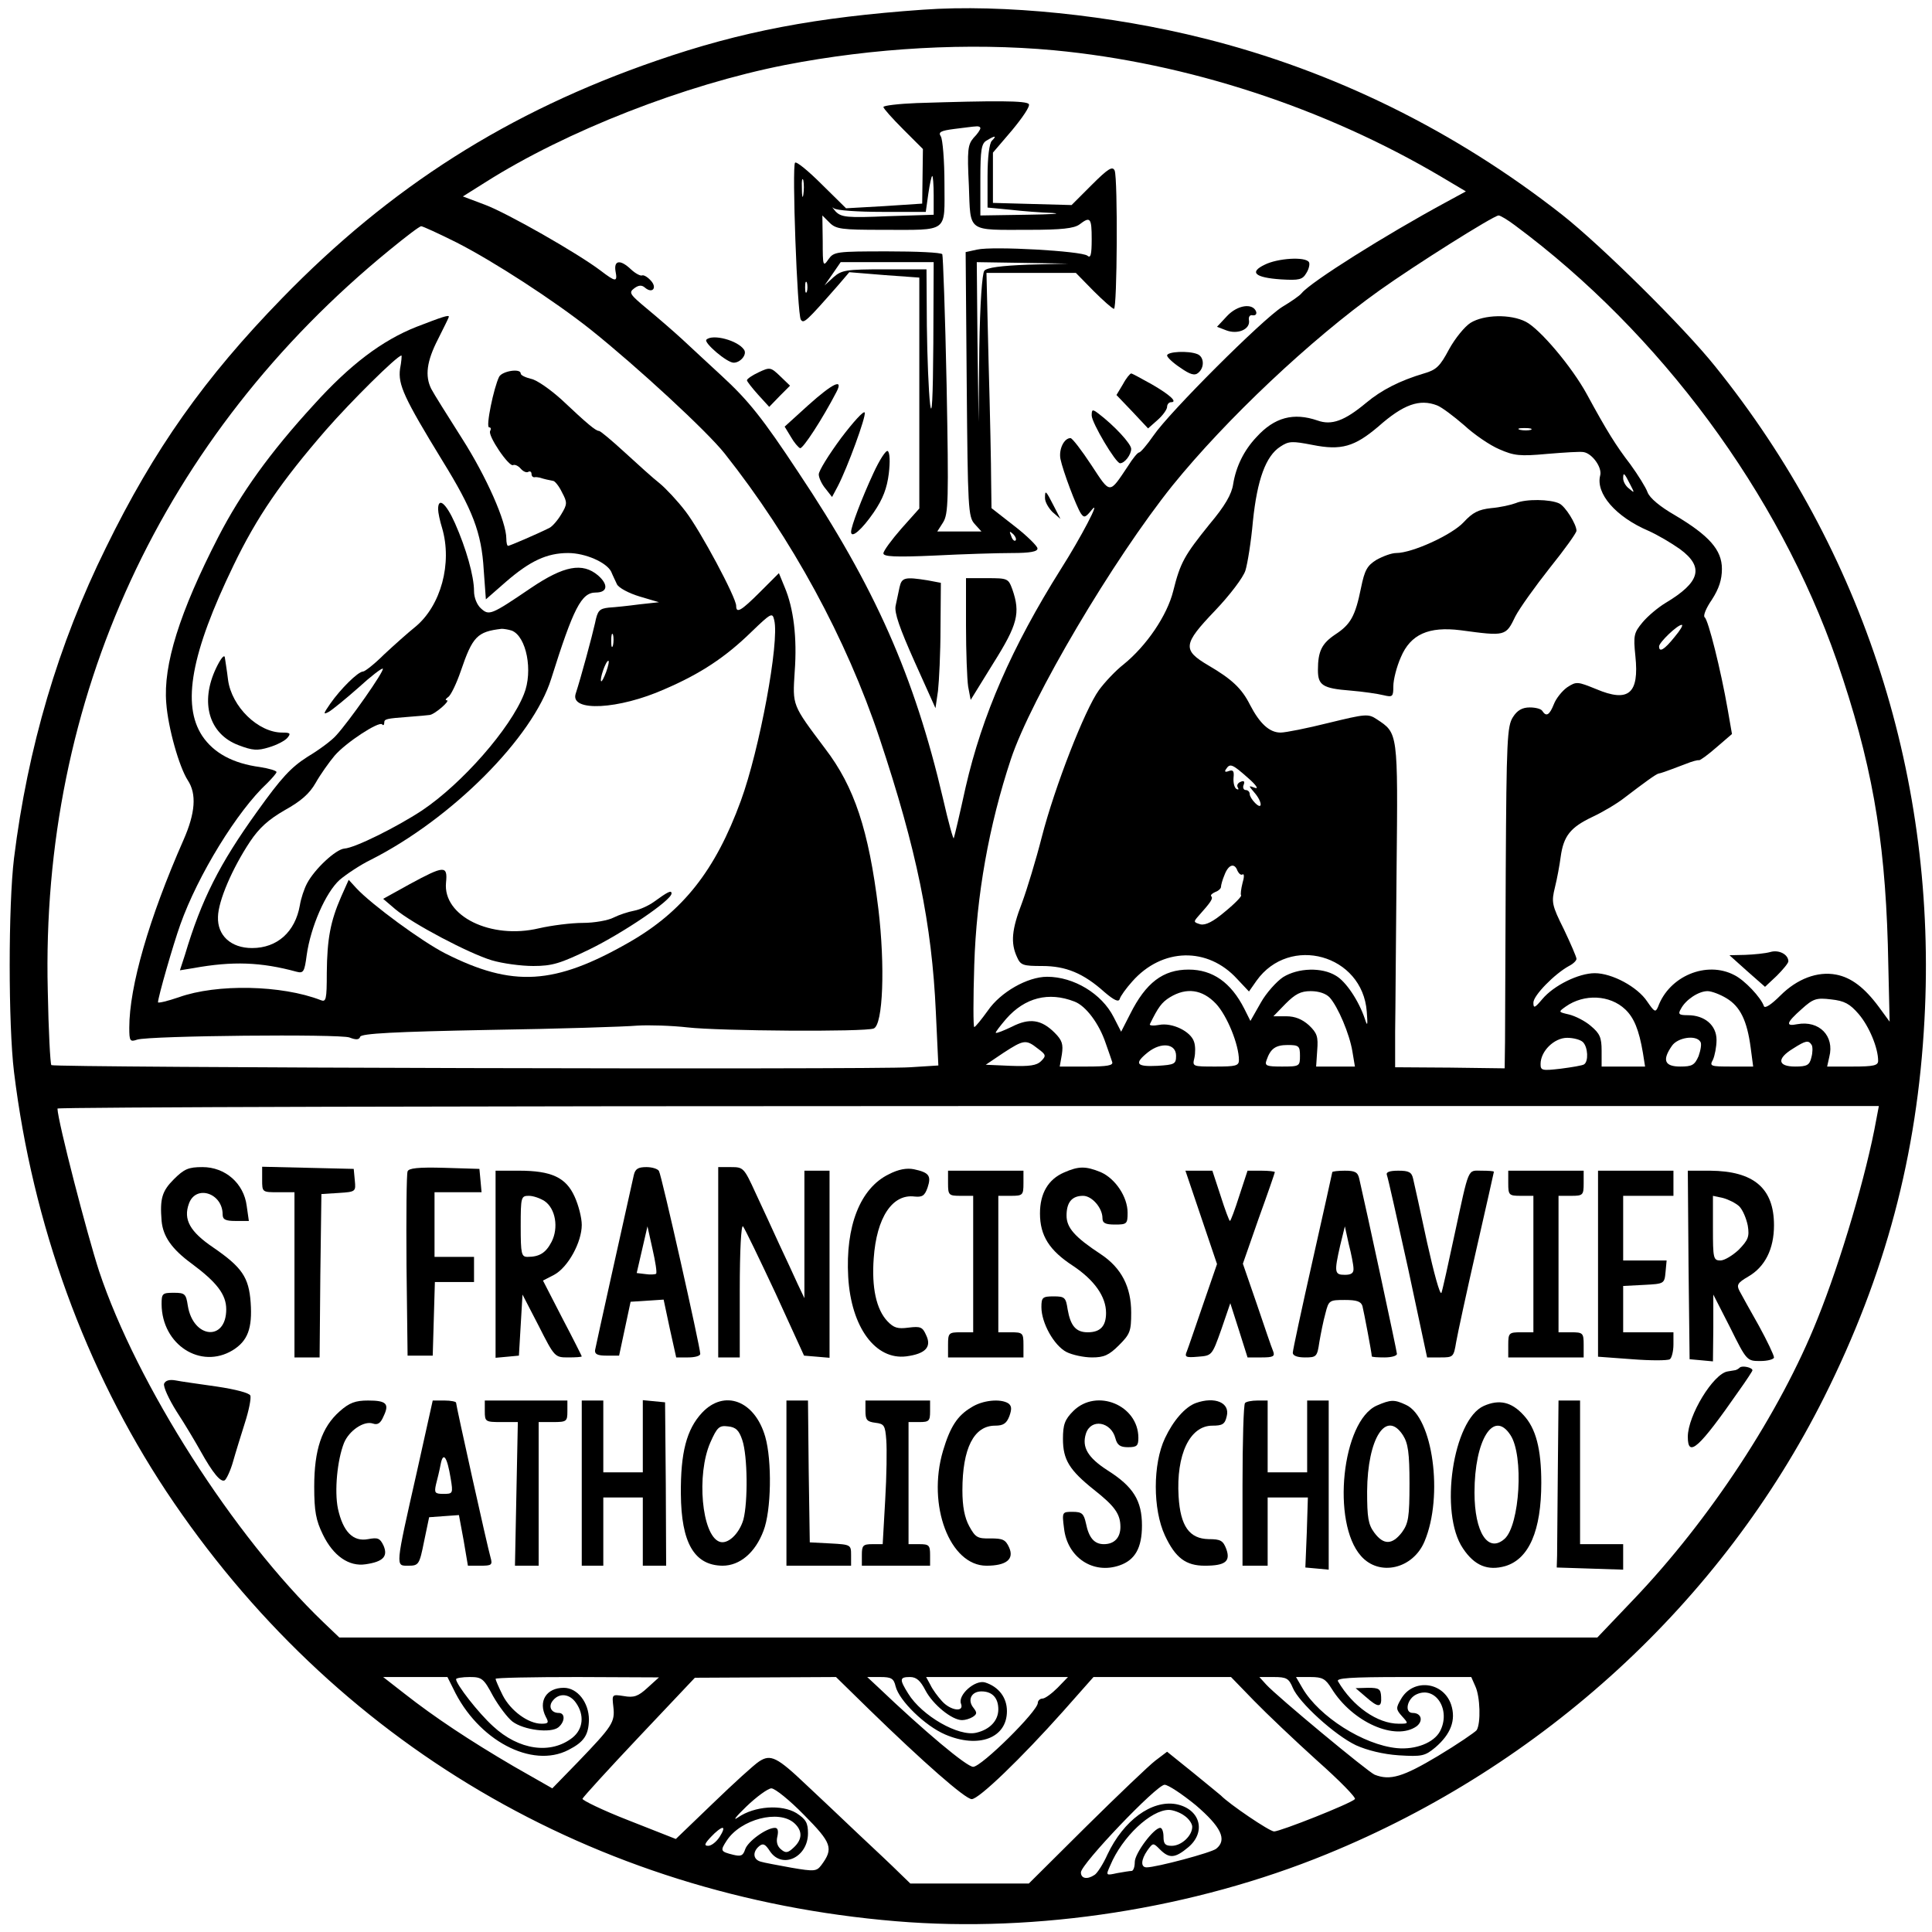 <?xml version="1.0" standalone="no"?>
<!DOCTYPE svg PUBLIC "-//W3C//DTD SVG 20010904//EN"
 "http://www.w3.org/TR/2001/REC-SVG-20010904/DTD/svg10.dtd">
<svg version="1.0" xmlns="http://www.w3.org/2000/svg"
 width="538pt" height="538pt" viewBox="0 0 538 538"
 preserveAspectRatio="xMidYMid meet">
<g transform="translate(0,538) scale(0.1,-0.1)"
fill="#000000" stroke="none">
<path d="M2570 5353 c-297 -21 -505 -60 -742 -142 -412 -142 -741 -351 -1043
-662 -216 -222 -356 -420 -490 -694 -133 -269 -218 -558 -256 -865 -16 -132
-16 -463 0 -595 52 -425 199 -828 424 -1168 465 -700 1190 -1127 2032 -1197
394 -33 829 35 1200 187 602 246 1099 702 1385 1273 170 340 259 673 279 1050
36 667 -168 1305 -583 1820 -88 110 -317 336 -426 422 -298 234 -637 401 -997
491 -258 65 -560 96 -783 80z m365 -113 c371 -35 753 -160 1078 -352 l69 -41
-57 -31 c-168 -91 -373 -220 -400 -252 -5 -7 -30 -24 -55 -39 -54 -34 -313
-292 -358 -358 -18 -26 -36 -47 -40 -47 -4 0 -18 -17 -31 -38 -53 -79 -48 -79
-102 3 -27 41 -53 75 -58 75 -18 0 -33 -31 -28 -58 7 -34 44 -132 57 -152 9
-13 13 -11 30 10 28 34 -30 -77 -86 -165 -137 -218 -219 -407 -265 -607 -16
-73 -31 -137 -33 -142 -1 -6 -15 44 -30 110 -80 342 -190 590 -403 909 -99
150 -139 200 -214 269 -35 32 -84 78 -109 101 -25 23 -69 61 -98 85 -48 40
-52 45 -36 57 12 9 21 10 30 2 21 -18 35 0 16 20 -9 10 -20 16 -24 14 -4 -2
-18 5 -30 16 -30 29 -49 27 -44 -4 6 -31 1 -31 -41 1 -63 48 -261 161 -323
184 l-61 23 62 39 c227 144 556 272 835 327 247 48 511 63 749 41z m1283 -487
c406 -301 735 -747 897 -1213 96 -279 133 -486 142 -790 l5 -215 -30 41 c-40
54 -77 82 -119 90 -52 10 -109 -12 -155 -58 -25 -25 -43 -37 -46 -30 -8 24
-54 73 -83 87 -77 40 -181 -3 -212 -89 -7 -16 -10 -14 -30 15 -27 41 -98 79
-146 79 -45 0 -114 -34 -146 -72 -21 -25 -25 -27 -25 -10 0 20 59 80 99 102
12 6 21 15 21 20 0 5 -16 42 -35 82 -34 68 -35 76 -25 117 6 24 13 62 16 85 8
58 27 82 88 111 30 14 70 38 89 53 55 42 89 67 96 68 6 1 13 3 76 27 17 7 33
11 36 10 3 -1 25 15 49 36 l43 37 -12 69 c-19 109 -54 249 -64 256 -5 4 4 26
20 49 20 31 28 56 28 86 0 53 -36 93 -132 150 -40 23 -69 47 -75 63 -5 14 -27
49 -48 78 -40 52 -65 92 -121 195 -42 77 -131 182 -170 202 -43 22 -117 20
-154 -3 -16 -10 -43 -43 -60 -74 -25 -47 -35 -57 -70 -67 -67 -20 -118 -46
-161 -82 -60 -50 -96 -63 -135 -49 -67 23 -120 9 -170 -46 -35 -37 -57 -82
-65 -131 -4 -28 -23 -61 -66 -112 -70 -87 -81 -106 -101 -186 -17 -68 -74
-152 -138 -204 -22 -17 -53 -50 -69 -72 -39 -54 -123 -269 -159 -409 -16 -63
-41 -145 -55 -183 -29 -75 -32 -112 -14 -151 10 -23 17 -25 70 -25 66 0 115
-20 174 -73 27 -23 39 -28 42 -19 2 8 18 30 35 49 83 94 210 97 292 7 l33 -35
21 30 c92 129 295 73 307 -86 3 -38 2 -43 -5 -21 -17 51 -53 105 -81 121 -39
24 -105 22 -147 -4 -18 -12 -47 -44 -62 -71 l-29 -51 -17 34 c-37 73 -88 109
-155 109 -71 0 -119 -36 -163 -124 l-25 -49 -21 41 c-33 65 -111 112 -185 112
-55 0 -130 -43 -165 -94 -18 -25 -35 -46 -38 -46 -3 0 -3 78 0 173 6 194 41
389 102 573 57 171 285 556 450 762 149 184 384 406 576 543 98 70 317 208
332 209 5 0 25 -12 45 -27z m-2947 -48 c104 -53 272 -162 374 -243 130 -104
324 -283 373 -345 187 -236 339 -516 431 -792 104 -312 146 -519 157 -763 l7
-149 -79 -5 c-100 -7 -2385 -1 -2391 6 -3 3 -8 97 -10 208 -20 811 318 1544
952 2062 44 36 83 66 88 66 4 0 48 -20 98 -45z m2731 -454 c13 -5 46 -30 75
-55 28 -26 72 -56 98 -67 41 -18 57 -20 133 -13 48 4 94 7 102 5 24 -4 52 -43
46 -65 -13 -50 43 -115 134 -154 25 -11 64 -34 88 -51 68 -50 57 -92 -40 -150
-20 -12 -49 -36 -64 -54 -24 -29 -26 -36 -20 -94 11 -105 -19 -130 -109 -92
-52 21 -55 22 -81 5 -14 -10 -31 -31 -37 -47 -12 -30 -21 -36 -32 -19 -3 6
-19 10 -35 10 -21 0 -35 -8 -47 -27 -16 -25 -18 -63 -20 -428 -1 -220 -2 -434
-2 -475 l-1 -75 -152 2 -153 1 0 99 c1 54 2 257 4 450 4 386 4 381 -55 420
-24 16 -31 15 -134 -10 -60 -15 -120 -27 -134 -27 -31 0 -58 25 -85 77 -23 46
-51 72 -116 110 -73 43 -71 59 18 152 42 44 79 93 85 112 6 19 16 81 21 138
12 116 36 181 76 207 24 16 33 16 90 5 80 -16 117 -5 183 51 70 62 115 78 164
59z m261 -68 c-7 -2 -21 -2 -30 0 -10 3 -4 5 12 5 17 0 24 -2 18 -5z m277
-153 c12 -23 12 -24 -3 -11 -10 7 -17 20 -17 29 0 18 3 16 20 -18z m123 -424
c-28 -35 -43 -44 -43 -26 0 11 51 60 63 60 5 0 -4 -15 -20 -34z m-1188 -392
c22 -19 31 -32 20 -28 -19 7 -19 7 -2 -13 22 -25 24 -51 2 -29 -8 8 -15 19
-15 25 0 6 -5 11 -11 11 -6 0 -9 7 -6 14 4 10 1 13 -8 9 -8 -3 -12 -10 -8 -16
3 -5 2 -7 -4 -4 -6 4 -9 18 -8 31 2 19 -1 23 -13 19 -10 -4 -13 -2 -8 5 11 17
17 15 61 -24z m-29 -259 c4 -8 10 -13 14 -10 5 3 5 -8 0 -24 -4 -16 -6 -32 -4
-34 3 -2 -17 -23 -44 -45 -34 -29 -55 -39 -69 -36 -20 6 -20 7 -5 24 33 37 41
48 35 54 -3 3 2 8 11 12 9 3 16 10 16 14 0 5 4 20 10 34 11 29 28 34 36 11z
m-60 -370 c31 -33 64 -114 64 -157 0 -16 -9 -18 -65 -18 -64 0 -65 0 -59 24 3
14 3 34 -1 45 -9 29 -61 54 -97 47 -16 -3 -28 -2 -26 2 23 47 33 61 56 75 46
28 90 22 128 -18z m317 17 c23 -26 55 -101 63 -150 l7 -42 -54 0 -54 0 3 45
c3 38 0 48 -23 70 -19 17 -39 25 -63 25 l-36 0 34 35 c27 27 42 35 70 35 23 0
43 -7 53 -18z m1105 -2 c38 -23 57 -62 67 -137 l7 -53 -61 0 c-58 0 -61 1 -51
19 5 11 10 36 10 55 0 41 -33 69 -80 69 -25 0 -28 3 -19 18 13 25 49 49 74 49
11 0 35 -9 53 -20z m-1816 -9 c32 -12 69 -62 87 -116 8 -22 16 -46 18 -52 4
-10 -14 -13 -70 -13 l-76 0 6 34 c4 28 1 39 -20 60 -37 37 -70 42 -119 17 -23
-11 -43 -19 -45 -17 -2 1 12 19 29 39 52 59 118 76 190 48z m1534 -22 c24 -23
38 -56 49 -121 l6 -38 -61 0 -60 0 0 44 c0 37 -5 48 -30 69 -16 14 -44 28 -61
32 -30 7 -30 7 -9 22 51 36 123 33 166 -8z m650 -13 c29 -34 54 -94 54 -130 0
-13 -12 -16 -71 -16 l-71 0 6 27 c15 58 -28 102 -89 91 -34 -7 -31 4 12 42 32
29 41 32 82 27 37 -4 52 -12 77 -41z m-768 -78 c14 -14 16 -54 3 -62 -4 -3
-34 -8 -65 -12 -52 -6 -56 -5 -56 13 0 36 38 73 74 73 17 0 37 -5 44 -12z
m327 1 c4 -5 1 -23 -5 -40 -11 -25 -18 -29 -51 -29 -44 0 -51 18 -23 58 16 23
67 31 79 11z m-1845 -19 c23 -17 24 -20 9 -35 -12 -12 -32 -15 -85 -13 l-69 3
49 33 c57 37 63 38 96 12z m2155 10 c3 -5 3 -21 -1 -35 -5 -21 -12 -25 -45
-25 -49 0 -52 22 -6 50 36 23 43 24 52 10z m-1770 -30 c0 -23 -4 -25 -52 -28
-59 -3 -66 6 -26 38 37 29 78 24 78 -10z m345 0 c0 -29 -1 -30 -50 -30 -43 0
-49 2 -43 18 11 32 25 42 59 42 31 0 34 -3 34 -30z m1605 -177 c-27 -151 -99
-395 -164 -556 -104 -261 -300 -559 -512 -781 l-101 -106 -1752 0 -1751 0 -45
43 c-249 239 -519 662 -624 977 -33 101 -115 417 -116 453 0 4 1141 7 2536 7
l2536 0 -7 -37z m-3963 -1585 c68 -144 219 -224 321 -171 43 22 56 41 57 84 0
48 -32 89 -70 89 -49 0 -72 -38 -50 -81 9 -16 7 -19 -12 -19 -37 0 -86 36
-108 79 -11 22 -20 43 -20 46 0 3 102 5 228 5 l227 -1 -32 -29 c-26 -24 -38
-28 -66 -23 -33 5 -33 5 -29 -30 5 -43 -3 -54 -98 -153 l-72 -74 -107 61
c-123 72 -221 137 -305 203 l-59 46 89 0 90 0 16 -32z m111 -21 c16 -28 40
-60 54 -71 32 -24 107 -33 128 -16 19 16 19 40 1 40 -22 0 -30 19 -16 35 18
22 47 18 64 -7 24 -34 20 -73 -10 -97 -60 -47 -149 -35 -221 32 -41 37 -103
117 -103 131 0 3 17 6 38 6 34 0 39 -4 65 -53z m1048 -38 c149 -145 267 -249
285 -249 20 0 138 114 254 244 l85 96 192 0 191 0 64 -66 c35 -36 114 -111
176 -167 62 -55 109 -103 105 -107 -13 -13 -208 -90 -225 -90 -13 0 -126 77
-148 100 -3 3 -38 31 -78 64 l-72 58 -33 -25 c-17 -13 -104 -96 -192 -183
l-160 -159 -165 0 -165 0 -31 30 c-17 17 -69 66 -115 109 -46 44 -111 105
-144 136 -81 77 -99 86 -131 65 -14 -9 -71 -61 -128 -116 l-104 -100 -132 52
c-72 28 -129 56 -128 60 2 5 73 83 158 173 l155 164 196 1 197 1 93 -91z m73
65 c10 -40 82 -110 138 -134 93 -40 172 -10 172 65 0 38 -23 68 -61 80 -28 8
-76 -35 -67 -59 10 -25 -29 -20 -53 7 -11 12 -26 32 -32 45 l-12 22 198 0 197
0 -29 -30 c-16 -16 -35 -30 -42 -30 -7 0 -13 -6 -13 -12 0 -23 -157 -178 -180
-178 -18 0 -136 99 -265 222 l-30 28 37 0 c30 0 37 -4 42 -26z m83 -11 c21
-40 74 -83 102 -83 9 0 22 4 30 9 12 8 12 12 2 25 -18 22 -6 46 22 46 30 0 47
-18 47 -50 0 -31 -23 -56 -61 -65 -49 -12 -152 47 -190 109 -25 40 -24 46 5
46 18 0 29 -10 43 -37z m1023 7 c17 -41 117 -132 176 -160 31 -14 75 -25 119
-28 65 -4 73 -2 102 22 43 37 58 76 44 119 -22 65 -107 74 -140 15 -14 -24
-14 -28 3 -47 19 -21 19 -21 -9 -21 -59 0 -128 48 -169 118 -6 9 33 12 182 12
l189 0 11 -25 c14 -29 16 -104 4 -123 -5 -6 -53 -39 -108 -72 -97 -58 -133
-69 -176 -52 -19 8 -272 218 -302 251 l-19 21 40 0 c36 0 42 -4 53 -30z m108
-2 c58 -94 178 -147 237 -105 19 15 13 37 -11 37 -24 0 -16 40 11 52 53 24 96
-44 65 -103 -17 -32 -68 -52 -120 -47 -93 9 -217 88 -263 167 l-18 31 40 0
c34 0 42 -5 59 -32z m-378 -325 c70 -60 88 -96 57 -121 -13 -11 -167 -52 -194
-52 -17 0 -16 21 2 47 16 22 16 22 35 3 26 -26 42 -25 79 6 51 43 33 107 -34
120 -68 12 -146 -45 -191 -140 -12 -27 -29 -53 -36 -57 -21 -14 -38 -10 -38 7
0 23 211 244 233 244 10 0 49 -26 87 -57z m-1091 -27 c77 -78 83 -93 48 -140
-13 -17 -19 -18 -83 -7 -38 7 -77 14 -86 17 -21 6 -23 27 -4 43 11 9 17 6 30
-14 34 -51 106 -17 106 50 0 29 -6 39 -32 56 -41 25 -117 20 -163 -12 -16 -11
-6 2 23 30 29 28 61 51 70 51 10 0 51 -33 91 -74z m1059 -2 c12 -8 22 -22 22
-31 0 -25 -30 -53 -57 -53 -18 0 -23 5 -23 25 0 14 -4 25 -9 25 -18 0 -71 -71
-71 -95 0 -14 -4 -25 -9 -25 -5 0 -23 -3 -40 -6 -32 -7 -32 -7 -19 22 33 79
113 154 163 154 11 0 31 -7 43 -16z m-1086 -21 c23 -21 23 -45 -2 -68 -16 -15
-22 -16 -35 -5 -11 9 -14 22 -10 37 3 15 1 23 -7 23 -24 0 -76 -38 -83 -60 -6
-18 -12 -20 -33 -15 -36 9 -37 11 -18 40 39 59 145 87 188 48z m-208 -38 c-9
-14 -23 -25 -32 -25 -12 0 -10 6 8 25 13 14 27 25 32 25 5 0 1 -11 -8 -25z"/>
<path d="M2553 5093 c-51 -2 -93 -7 -93 -11 0 -4 25 -32 55 -62 l55 -55 -1
-76 -1 -76 -106 -7 -106 -6 -68 67 c-37 37 -70 64 -74 60 -9 -8 6 -421 16
-437 8 -12 14 -7 106 98 l29 34 98 -8 97 -7 0 -321 0 -322 -50 -56 c-27 -31
-50 -62 -50 -69 0 -9 32 -11 143 -6 78 4 175 7 215 7 51 0 72 4 71 13 0 6 -29
35 -64 62 l-64 50 -1 75 c0 41 -3 189 -7 328 l-6 252 124 0 125 0 49 -50 c27
-27 53 -50 57 -50 9 0 11 361 2 385 -6 13 -18 6 -64 -40 l-56 -56 -110 3 -109
3 0 70 0 70 53 62 c29 35 51 67 47 73 -6 10 -94 10 -312 3z m177 -70 c0 -4 -8
-16 -19 -27 -16 -19 -18 -33 -13 -133 5 -132 -7 -123 168 -123 90 0 125 4 140
15 30 23 34 19 34 -41 0 -44 -3 -54 -12 -46 -16 13 -263 27 -307 17 l-32 -7 3
-368 c3 -345 4 -369 22 -389 l19 -21 -62 0 -61 0 16 25 c15 24 16 59 10 383
-4 196 -10 360 -12 364 -3 5 -72 8 -153 8 -143 0 -149 -1 -164 -22 -15 -22
-16 -19 -16 50 l-1 72 20 -20 c18 -18 33 -20 148 -20 186 0 172 -10 172 129 0
64 -5 123 -10 131 -8 12 -1 16 38 21 26 3 53 7 60 7 6 1 12 -1 12 -5z m32 -35
c-7 -7 -12 -45 -12 -99 l0 -87 63 -6 c34 -4 87 -8 117 -9 30 -2 -2 -4 -72 -5
l-128 -2 0 100 c0 84 3 101 18 109 23 14 29 14 14 -1z m-525 -150 c-2 -13 -4
-5 -4 17 -1 22 1 32 4 23 2 -10 2 -28 0 -40z m363 -2 l0 -54 -127 -4 c-115 -5
-130 -3 -146 13 -9 11 -12 14 -5 9 7 -6 67 -10 134 -10 l122 0 7 50 c4 28 9
50 11 50 2 0 4 -24 4 -54z m-1 -413 c-1 -154 -4 -208 -9 -168 -4 33 -8 131 -9
218 l-1 157 -117 0 c-107 0 -119 -2 -142 -22 l-25 -23 23 33 22 32 130 0 129
0 -1 -227z m264 220 c-75 -3 -115 -8 -122 -17 -6 -8 -12 -90 -14 -217 l-2
-204 -3 223 -2 222 128 -2 127 -2 -112 -3z m-616 -75 c-3 -7 -5 -2 -5 12 0 14
2 19 5 13 2 -7 2 -19 0 -25z m581 -693 c-3 -3 -9 2 -12 12 -6 14 -5 15 5 6 7
-7 10 -15 7 -18z"/>
<path d="M3522 4643 c-44 -21 -28 -36 45 -41 51 -3 60 -1 71 18 7 11 10 25 7
30 -10 16 -87 11 -123 -7z"/>
<path d="M3417 4500 l-28 -30 26 -10 c32 -12 67 3 63 28 -2 10 3 16 10 14 8
-1 12 3 10 10 -9 25 -52 19 -81 -12z"/>
<path d="M1967 4434 c-8 -8 57 -64 76 -64 19 0 38 23 29 36 -17 26 -88 45
-105 28z"/>
<path d="M3250 4390 c0 -5 17 -21 37 -34 27 -19 40 -23 50 -14 18 15 16 45 -3
52 -25 10 -84 7 -84 -4z"/>
<path d="M2112 4343 c-17 -8 -32 -18 -32 -22 0 -3 14 -21 31 -40 l31 -34 29
30 29 29 -27 26 c-27 26 -29 26 -61 11z"/>
<path d="M3127 4310 l-18 -30 44 -46 44 -47 26 23 c15 13 27 30 27 37 0 7 5
13 11 13 19 0 -2 20 -54 50 -29 16 -54 30 -57 30 -3 0 -14 -13 -23 -30z"/>
<path d="M2250 4251 l-65 -59 17 -28 c9 -16 21 -30 26 -32 8 -2 62 81 101 156
21 40 -10 25 -79 -37z"/>
<path d="M2342 4160 c-34 -46 -62 -91 -62 -101 0 -9 8 -27 19 -40 l18 -23 16
30 c27 52 79 194 75 205 -2 7 -32 -26 -66 -71z"/>
<path d="M3040 4223 c0 -20 67 -133 79 -133 13 0 31 24 31 40 0 14 -47 65 -92
99 -16 12 -18 11 -18 -6z"/>
<path d="M2432 4062 c-32 -69 -62 -148 -62 -163 0 -20 30 6 63 54 26 38 37 68
42 108 4 33 3 59 -3 63 -5 3 -23 -25 -40 -62z"/>
<path d="M2910 3993 c0 -11 10 -28 21 -39 l22 -19 -18 35 c-23 45 -25 47 -25
23z"/>
<path d="M2505 3745 c-3 -14 -8 -37 -11 -52 -4 -19 11 -62 53 -156 l58 -129 7
48 c3 27 7 106 7 175 l1 126 -37 7 c-63 10 -72 8 -78 -19z"/>
<path d="M2690 3638 c0 -73 3 -150 6 -170 l7 -37 63 102 c68 108 76 140 53
206 -11 30 -13 31 -70 31 l-59 0 0 -132z"/>
<path d="M4930 2729 c-14 -4 -45 -7 -70 -8 l-44 -1 49 -44 50 -44 33 31 c17
17 32 35 32 40 0 19 -26 33 -50 26z"/>
<path d="M1160 4470 c-96 -38 -185 -105 -287 -218 -121 -132 -202 -245 -265
-367 -108 -210 -154 -357 -145 -463 5 -69 36 -178 60 -215 25 -38 21 -91 -12
-166 -96 -218 -151 -408 -151 -523 0 -37 2 -40 22 -33 36 11 563 16 591 6 18
-7 27 -7 30 2 3 9 96 14 358 19 195 3 381 9 414 12 33 2 96 0 140 -5 86 -10
494 -13 518 -3 26 10 32 174 13 333 -27 220 -67 340 -148 446 -93 124 -91 119
-85 215 7 94 -3 176 -28 235 l-16 39 -52 -52 c-54 -54 -67 -61 -67 -39 0 23
-100 210 -141 263 -22 29 -55 64 -72 78 -18 14 -61 53 -97 86 -36 33 -68 60
-72 60 -9 0 -33 20 -104 87 -31 28 -69 55 -85 58 -16 4 -29 10 -29 15 0 15
-51 7 -60 -9 -15 -30 -38 -141 -28 -141 5 0 6 -4 3 -10 -8 -12 53 -102 64 -95
5 2 14 -2 21 -10 7 -8 16 -12 21 -9 5 3 9 0 9 -5 0 -6 3 -10 8 -10 4 1 10 0
15 -1 12 -4 26 -7 37 -9 5 0 17 -15 25 -32 15 -28 15 -33 -2 -61 -10 -17 -25
-34 -33 -38 -36 -18 -111 -50 -115 -50 -3 0 -5 9 -5 20 0 47 -55 172 -124 280
-40 63 -79 125 -85 137 -18 36 -13 77 19 139 16 32 30 60 30 62 0 6 -20 -1
-90 -28z m-46 -117 c-6 -44 11 -81 118 -256 84 -136 109 -200 115 -304 l6 -82
56 49 c67 58 114 80 173 80 48 0 107 -26 120 -52 4 -10 12 -26 16 -35 5 -10
33 -25 63 -34 l54 -16 -55 -6 c-30 -4 -68 -8 -85 -9 -26 -3 -31 -8 -38 -43 -8
-36 -39 -151 -54 -197 -16 -51 120 -44 248 13 100 43 169 89 240 158 57 55 60
56 65 34 15 -60 -41 -361 -93 -503 -71 -194 -161 -308 -311 -394 -208 -119
-324 -126 -512 -31 -65 33 -205 136 -247 181 l-22 24 -21 -47 c-30 -69 -39
-117 -40 -212 0 -75 -2 -82 -17 -76 -108 42 -289 46 -395 8 -32 -11 -58 -17
-58 -14 0 14 42 160 62 216 49 138 159 317 242 394 14 14 26 28 26 31 0 4 -21
10 -46 14 -75 10 -129 39 -161 87 -57 87 -31 230 87 474 65 135 133 234 258
378 69 79 198 207 210 207 1 0 0 -17 -4 -37z m593 -770 c-3 -10 -5 -4 -5 12 0
17 2 24 5 18 2 -7 2 -21 0 -30z m-19 -74 c-6 -16 -12 -28 -14 -26 -5 5 13 57
20 57 3 0 0 -14 -6 -31z"/>
<path d="M1220 3962 c0 -9 5 -33 11 -52 29 -98 -3 -217 -75 -276 -20 -16 -58
-50 -86 -76 -27 -27 -54 -48 -59 -48 -14 0 -63 -49 -91 -89 -20 -29 -21 -32
-4 -23 10 6 47 36 82 67 35 32 65 55 68 53 5 -6 -94 -147 -130 -186 -11 -13
-47 -40 -79 -59 -47 -30 -73 -58 -141 -153 -105 -146 -155 -245 -201 -399
l-14 -43 37 6 c110 20 189 17 288 -10 19 -5 22 0 28 46 11 79 53 175 92 210
19 16 58 42 87 56 225 114 451 340 502 504 62 197 84 240 124 240 33 0 36 22
6 48 -43 36 -94 27 -186 -35 -112 -76 -117 -78 -140 -57 -11 10 -19 30 -19 48
0 42 -22 119 -53 189 -25 56 -47 74 -47 39z m205 -338 c41 -16 60 -113 34
-177 -38 -96 -172 -249 -284 -324 -70 -46 -186 -104 -216 -106 -24 -2 -83 -57
-104 -97 -8 -15 -17 -42 -20 -61 -13 -74 -63 -119 -133 -119 -59 0 -97 35 -95
87 1 45 40 135 89 209 26 39 52 62 97 88 45 25 69 46 86 76 13 23 37 57 53 76
32 37 123 96 132 87 3 -4 6 -2 6 4 0 11 4 12 70 17 25 2 50 4 56 5 14 1 60 41
48 41 -5 0 -3 4 4 9 7 4 23 37 35 72 33 97 46 110 114 118 6 0 19 -2 28 -5z"/>
<path d="M602 3520 c-46 -96 -20 -184 62 -215 39 -15 53 -16 85 -6 21 6 44 18
51 26 11 13 8 15 -14 15 -67 0 -141 72 -151 147 -3 26 -8 55 -9 63 -2 8 -12
-5 -24 -30z"/>
<path d="M1141 2918 l-74 -41 34 -29 c49 -41 205 -123 268 -142 30 -9 82 -16
116 -16 53 0 75 7 156 46 94 46 229 137 229 156 0 10 -10 5 -50 -24 -14 -10
-38 -21 -54 -24 -16 -3 -41 -11 -57 -19 -15 -8 -54 -15 -86 -15 -32 0 -87 -7
-122 -15 -134 -32 -268 34 -259 127 5 49 -5 48 -101 -4z"/>
<path d="M4221 3979 c-13 -5 -44 -12 -69 -14 -35 -4 -51 -12 -76 -39 -32 -35
-143 -86 -188 -86 -13 0 -37 -9 -55 -19 -26 -16 -33 -29 -43 -78 -16 -79 -29
-102 -72 -130 -37 -25 -48 -46 -48 -99 0 -42 13 -51 90 -57 36 -3 77 -9 93
-13 25 -6 27 -4 27 25 0 18 9 54 21 81 27 64 78 86 166 75 126 -17 126 -17
153 39 12 23 55 83 96 135 41 51 74 97 74 103 0 18 -31 68 -48 76 -25 12 -93
13 -121 1z"/>
<path d="M484 2096 c-33 -33 -39 -54 -34 -116 4 -43 28 -78 84 -119 70 -52 96
-86 96 -127 0 -90 -92 -82 -107 10 -5 33 -8 36 -39 36 -32 0 -34 -2 -34 -32 1
-113 109 -182 198 -128 42 26 55 61 50 133 -5 70 -24 98 -104 153 -65 44 -84
78 -68 122 19 54 94 30 94 -30 0 -14 8 -18 36 -18 l37 0 -6 42 c-8 63 -60 108
-123 108 -39 0 -51 -5 -80 -34z"/>
<path d="M730 2095 c0 -35 0 -35 45 -35 l45 0 0 -230 0 -230 35 0 35 0 2 228
3 227 48 3 c48 3 48 4 45 35 l-3 32 -127 3 -128 3 0 -36z"/>
<path d="M1135 2118 c-3 -7 -4 -126 -3 -263 l3 -250 35 0 35 0 3 103 3 102 54
0 55 0 0 35 0 35 -55 0 -55 0 0 90 0 90 66 0 65 0 -3 33 -3 32 -98 3 c-73 2
-99 -1 -102 -10z"/>
<path d="M1765 2108 c-25 -112 -106 -476 -108 -488 -1 -11 7 -15 32 -15 l35 0
16 75 16 75 46 3 46 3 17 -80 18 -81 33 0 c19 0 34 4 34 10 0 18 -108 499
-115 509 -3 6 -19 11 -35 11 -23 0 -31 -5 -35 -22z m62 -275 c-3 -2 -16 -3
-29 -1 l-25 3 15 65 15 65 14 -63 c8 -35 13 -66 10 -69z"/>
<path d="M2000 1865 l0 -265 30 0 30 0 0 187 c0 113 4 183 9 178 5 -6 45 -89
90 -185 l80 -175 36 -3 35 -3 0 260 0 261 -35 0 -35 0 0 -177 0 -178 -19 40
c-10 22 -33 72 -51 110 -18 39 -47 103 -66 143 -32 70 -34 72 -68 72 l-36 0 0
-265z"/>
<path d="M2475 2110 c-80 -39 -121 -145 -113 -286 8 -140 76 -232 162 -221 53
7 71 26 55 59 -10 23 -16 25 -49 21 -30 -4 -41 -1 -59 18 -31 33 -44 94 -38
175 8 114 52 180 114 172 21 -2 28 2 36 25 11 33 4 42 -38 51 -20 4 -43 0 -70
-14z"/>
<path d="M2963 2115 c-44 -19 -67 -58 -67 -114 0 -62 26 -103 92 -146 60 -40
92 -86 92 -131 0 -37 -16 -54 -51 -54 -33 0 -48 18 -56 64 -5 33 -8 36 -39 36
-31 0 -34 -3 -34 -30 0 -44 35 -107 70 -125 16 -8 48 -15 71 -15 33 0 47 6 75
34 31 31 34 39 34 91 0 71 -27 124 -84 162 -73 48 -96 74 -96 108 0 37 15 55
46 55 25 0 54 -34 54 -62 0 -14 8 -18 35 -18 33 0 35 2 35 33 0 44 -34 95 -75
113 -42 17 -61 17 -102 -1z"/>
<path d="M1380 1859 l0 -260 33 3 32 3 5 85 5 85 45 -87 c44 -87 45 -88 82
-88 21 0 38 1 38 3 0 1 -24 49 -54 106 l-54 105 31 16 c39 21 77 91 77 139 0
20 -9 55 -20 79 -24 53 -64 72 -155 72 l-65 0 0 -261z m137 176 c30 -21 39
-74 19 -113 -16 -31 -34 -42 -67 -42 -17 0 -19 8 -19 85 0 82 1 85 23 85 12 0
32 -7 44 -15z"/>
<path d="M2640 2085 c0 -33 2 -35 35 -35 l35 0 0 -190 0 -190 -35 0 c-33 0
-35 -2 -35 -35 l0 -35 105 0 105 0 0 35 c0 33 -2 35 -35 35 l-35 0 0 190 0
190 35 0 c33 0 35 2 35 35 l0 35 -105 0 -105 0 0 -35z"/>
<path d="M3345 1990 l44 -130 -39 -113 c-21 -61 -41 -120 -45 -130 -7 -16 -3
-18 31 -15 39 3 39 3 65 76 l25 73 24 -75 24 -76 39 0 c33 0 38 3 32 18 -4 9
-24 68 -45 130 l-39 113 44 126 c25 69 45 127 45 129 0 2 -17 4 -38 4 l-38 0
-23 -70 c-12 -38 -24 -70 -26 -70 -2 0 -14 32 -26 70 l-23 70 -37 0 -38 0 44
-130z"/>
<path d="M3710 2116 c0 -2 -25 -113 -55 -247 -30 -133 -55 -249 -55 -256 0 -8
12 -13 34 -13 32 0 34 2 40 43 4 23 11 59 17 80 9 36 11 37 54 37 33 0 45 -4
49 -17 4 -16 26 -131 26 -140 0 -2 16 -3 35 -3 19 0 35 4 35 10 0 7 -86 406
-105 488 -4 18 -12 22 -40 22 -19 0 -35 -2 -35 -4z m59 -268 c1 -13 -6 -18
-24 -18 -29 0 -30 7 -13 82 l13 53 11 -50 c7 -27 13 -58 13 -67z"/>
<path d="M3862 2108 c3 -7 29 -124 59 -260 l53 -248 37 0 c36 0 37 1 44 43 4
23 29 139 56 257 27 118 49 216 49 217 0 2 -15 3 -34 3 -40 0 -34 14 -76 -180
-17 -80 -33 -152 -36 -160 -4 -8 -21 55 -40 140 -18 85 -36 165 -39 178 -4 18
-12 22 -41 22 -25 0 -35 -4 -32 -12z"/>
<path d="M4200 2085 c0 -33 2 -35 35 -35 l35 0 0 -190 0 -190 -35 0 c-33 0
-35 -2 -35 -35 l0 -35 105 0 105 0 0 35 c0 33 -2 35 -35 35 l-35 0 0 190 0
190 35 0 c33 0 35 2 35 35 l0 35 -105 0 -105 0 0 -35z"/>
<path d="M4450 1861 l0 -259 95 -7 c51 -4 99 -4 105 0 5 3 10 22 10 41 l0 34
-70 0 -70 0 0 65 0 64 58 3 c56 3 57 3 60 36 l3 32 -60 0 -61 0 0 90 0 90 70
0 70 0 0 35 0 35 -105 0 -105 0 0 -259z"/>
<path d="M4702 1858 l3 -263 33 -3 32 -3 1 93 0 93 47 -92 c46 -93 47 -93 84
-93 21 0 38 5 38 10 0 6 -19 46 -42 88 -24 42 -48 86 -54 97 -9 17 -5 23 24
40 47 27 72 77 72 143 0 103 -56 151 -178 152 l-62 0 2 -262z m141 163 c10
-10 20 -34 24 -54 5 -31 1 -40 -25 -67 -17 -16 -40 -30 -51 -30 -20 0 -21 6
-21 90 l0 90 28 -6 c15 -4 35 -14 45 -23z"/>
<path d="M4845 1572 c-4 -4 -11 -8 -16 -8 -5 -1 -13 -2 -18 -3 -40 -6 -111
-123 -111 -182 0 -60 31 -32 143 129 20 28 37 54 37 56 0 8 -28 14 -35 8z"/>
<path d="M457 1527 c-3 -8 13 -43 35 -78 23 -35 52 -84 66 -109 35 -63 57 -89
68 -82 5 4 16 27 23 52 7 25 22 73 33 108 11 34 18 69 15 76 -3 7 -40 17 -94
25 -48 7 -100 14 -114 17 -17 3 -28 0 -32 -9z"/>
<path d="M946 1450 c-50 -44 -71 -107 -71 -210 0 -69 5 -94 24 -133 29 -60 73
-90 119 -83 49 7 63 22 50 52 -10 21 -16 23 -43 18 -42 -8 -70 21 -84 85 -10
49 -2 135 17 183 14 34 55 62 80 54 14 -5 22 1 30 20 17 35 8 44 -43 44 -35 0
-52 -6 -79 -30z"/>
<path d="M1161 1282 c-61 -270 -60 -262 -24 -262 29 0 31 3 44 68 l14 67 41 3
42 3 13 -70 12 -71 35 0 c31 0 34 2 28 23 -9 31 -96 423 -96 431 0 3 -15 6
-32 6 l-33 0 -44 -198z m94 -19 c7 -42 6 -43 -20 -43 -24 0 -26 3 -21 26 4 15
10 40 13 56 7 37 18 22 28 -39z"/>
<path d="M1350 1450 c0 -29 2 -30 46 -30 l46 0 -4 -200 -4 -200 33 0 33 0 0
200 0 200 40 0 c38 0 40 2 40 30 l0 30 -115 0 -115 0 0 -30z"/>
<path d="M1620 1250 l0 -230 30 0 30 0 0 95 0 95 55 0 55 0 0 -95 0 -95 33 0
32 0 -1 227 -2 228 -31 3 -31 3 0 -100 0 -101 -55 0 -55 0 0 100 0 100 -30 0
-30 0 0 -230z"/>
<path d="M1955 1446 c-43 -46 -60 -111 -59 -226 1 -136 37 -199 116 -200 48 0
91 36 114 97 22 56 24 196 5 262 -29 101 -114 133 -176 67z m112 -76 c15 -44
16 -173 3 -222 -12 -40 -44 -70 -67 -61 -49 19 -64 187 -25 276 19 43 25 48
49 45 22 -2 31 -11 40 -38z"/>
<path d="M2190 1250 l0 -230 90 0 90 0 0 30 c0 28 -1 29 -57 32 l-58 3 -3 198
-2 197 -30 0 -30 0 0 -230z"/>
<path d="M2410 1451 c0 -25 4 -30 28 -33 24 -3 27 -7 30 -48 2 -25 1 -100 -3
-167 l-7 -123 -29 0 c-26 0 -29 -4 -29 -30 l0 -30 95 0 95 0 0 30 c0 27 -3 30
-30 30 l-30 0 0 170 0 170 30 0 c27 0 30 3 30 30 l0 30 -90 0 -90 0 0 -29z"/>
<path d="M2705 1461 c-39 -23 -59 -54 -79 -121 -45 -152 19 -320 121 -320 55
0 78 18 63 51 -10 22 -18 25 -52 25 -36 -1 -42 3 -59 34 -13 24 -19 55 -19
100 0 117 32 180 91 180 23 0 32 6 40 27 7 20 6 28 -3 35 -22 14 -72 9 -103
-11z"/>
<path d="M2989 1451 c-24 -24 -29 -38 -29 -78 0 -58 18 -87 87 -142 57 -45 73
-67 73 -103 0 -30 -17 -48 -46 -48 -27 0 -42 18 -50 58 -6 27 -11 32 -37 32
-29 0 -30 0 -24 -46 9 -81 81 -129 155 -103 43 15 62 49 62 111 0 69 -24 108
-95 153 -56 36 -73 65 -61 103 14 43 70 33 82 -13 5 -19 13 -25 35 -25 25 0
29 4 29 26 0 91 -116 139 -181 75z"/>
<path d="M3330 1473 c-30 -11 -63 -49 -86 -98 -34 -72 -34 -198 0 -271 29 -62
58 -84 111 -84 57 0 72 12 60 46 -9 24 -16 28 -49 28 -54 1 -79 36 -84 119 -7
116 31 197 94 197 28 0 35 4 40 26 10 38 -33 56 -86 37z"/>
<path d="M3467 1473 c-4 -3 -7 -107 -7 -230 l0 -223 35 0 35 0 0 95 0 95 56 0
56 0 -3 -97 -4 -98 33 -3 32 -3 0 235 0 236 -30 0 -30 0 0 -100 0 -100 -55 0
-55 0 0 100 0 100 -28 0 c-16 0 -32 -3 -35 -7z"/>
<path d="M3834 1466 c-97 -43 -127 -326 -44 -419 51 -58 145 -36 177 41 53
126 23 346 -52 380 -32 15 -42 15 -81 -2z m73 -83 c14 -22 18 -49 18 -134 0
-94 -3 -111 -21 -136 -27 -35 -51 -36 -77 -1 -17 23 -20 42 -20 115 1 148 53
229 100 156z"/>
<path d="M4132 1465 c-86 -38 -125 -299 -58 -397 32 -48 69 -63 118 -49 66 20
100 99 100 232 0 94 -15 152 -50 189 -33 36 -67 44 -110 25z m74 -81 c38 -57
26 -251 -16 -289 -46 -41 -84 17 -84 129 0 146 53 232 100 160z"/>
<path d="M4338 1280 c-1 -110 -2 -215 -2 -232 l-1 -33 93 -3 92 -3 0 36 0 35
-60 0 -60 0 0 200 0 200 -30 0 -30 0 -2 -200z"/>
<path d="M3803 655 c35 -31 45 -31 43 0 -1 22 -6 25 -36 25 l-35 -1 28 -24z"/>
</g>
</svg>
